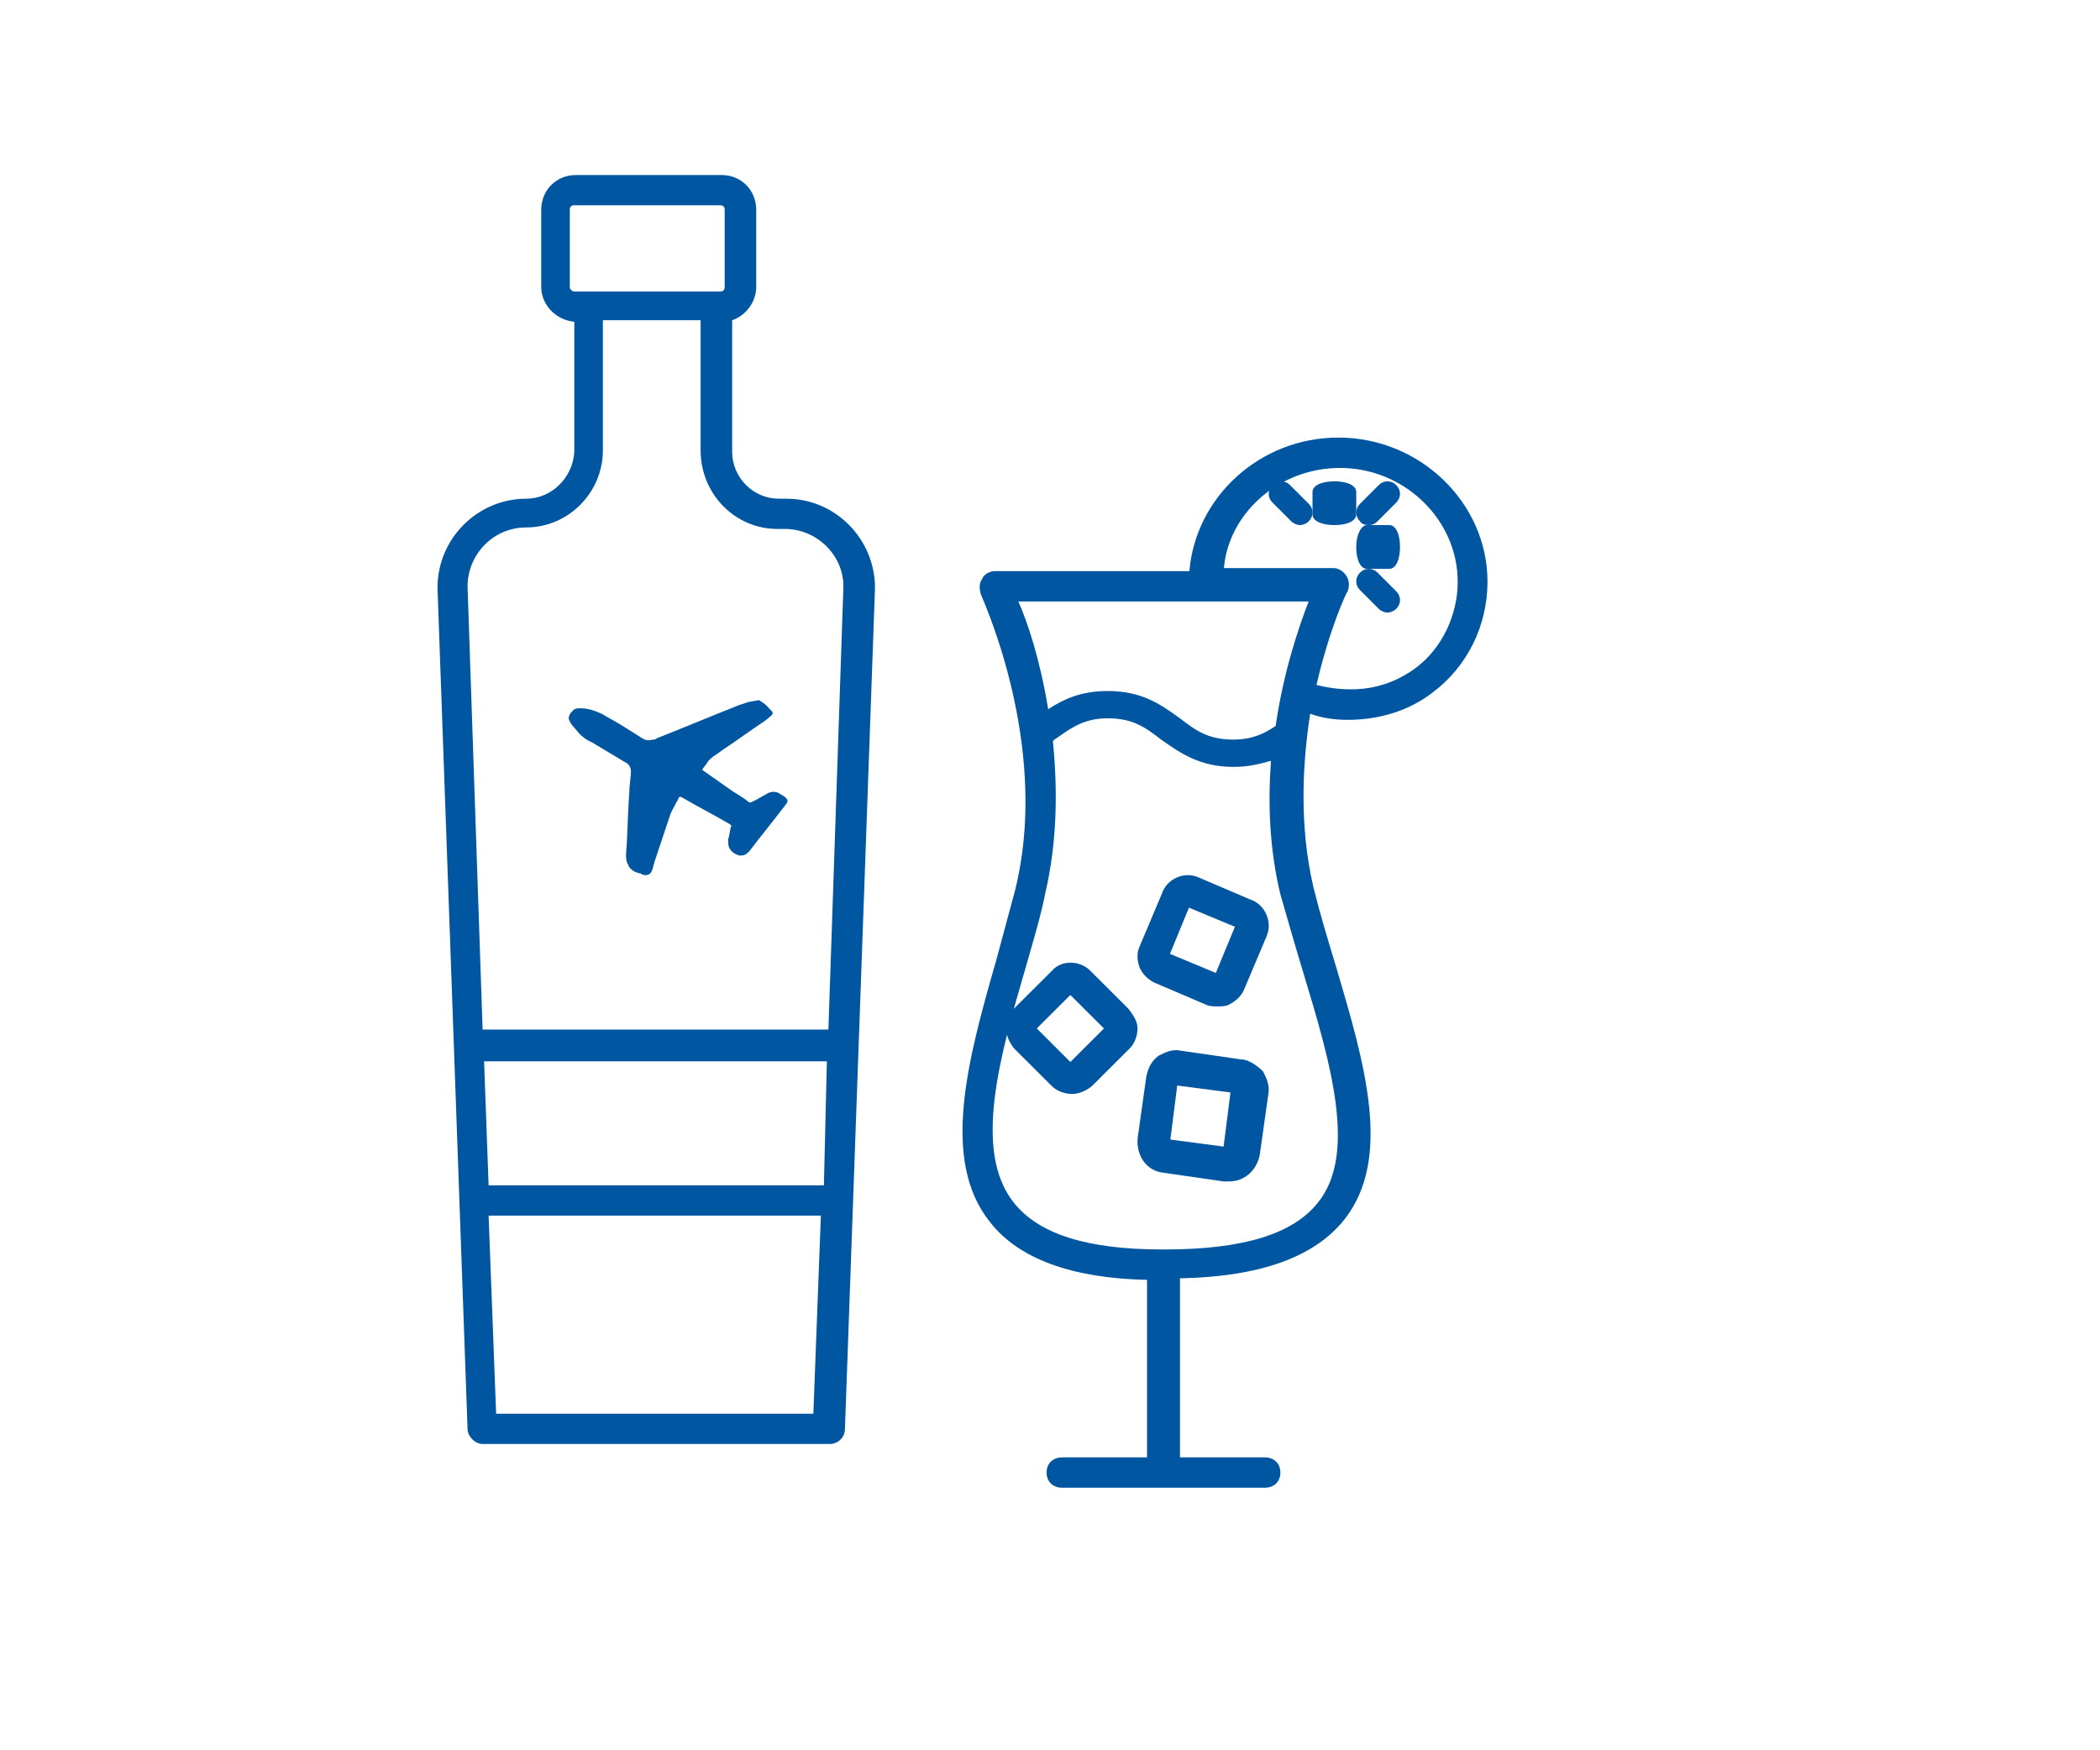 <svg width="48" height="40" viewBox="0 0 48 40" fill="none" xmlns="http://www.w3.org/2000/svg">
<g filter="url(#filter0_d_2_144)">
<rect width="40" height="40" rx="20" fill="white"/>
</g>
<path fill-rule="evenodd" clip-rule="evenodd" d="M12.027 11.397C10.928 11.397 10 12.296 10 13.436L10.687 32.654C10.687 32.827 10.859 33 11.031 33H18.969C19.141 33 19.313 32.862 19.313 32.654L20 13.436C20 12.33 19.107 11.397 17.973 11.397H17.801C17.216 11.397 16.735 10.913 16.735 10.325V7.318C17.045 7.215 17.285 6.903 17.285 6.558V4.795C17.285 4.346 16.942 4 16.495 4H13.162C12.715 4 12.371 4.346 12.371 4.795V6.558C12.371 6.973 12.715 7.318 13.127 7.353V10.325C13.093 10.913 12.612 11.397 12.027 11.397ZM18.832 27.089H11.168L11.065 24.255H18.9L18.832 27.089ZM11.168 27.781L11.34 32.309H18.591L18.763 27.781H11.168ZM17.766 12.088H17.938C18.66 12.088 19.278 12.676 19.278 13.402L18.935 23.529H11.031L10.687 13.402C10.687 12.676 11.271 12.054 12.027 12.054C12.99 12.054 13.78 11.259 13.78 10.291V7.318H16.014V10.291C16.014 11.293 16.804 12.088 17.766 12.088ZM13.024 4.795V6.558C13.024 6.627 13.093 6.662 13.127 6.662H13.436H16.357H16.46C16.529 6.662 16.564 6.627 16.564 6.558V4.795C16.564 4.726 16.529 4.691 16.46 4.691H13.127C13.058 4.691 13.024 4.726 13.024 4.795Z" fill="#0056A1"/>
<path fill-rule="evenodd" clip-rule="evenodd" d="M32.745 15.827C32.207 16.243 31.525 16.451 30.808 16.451C30.521 16.451 30.234 16.416 29.947 16.312C29.768 17.457 29.696 18.879 30.019 20.266C30.163 20.855 30.342 21.445 30.521 22.035L30.521 22.035L30.553 22.141C31.188 24.291 31.83 26.462 30.736 27.861C30.055 28.728 28.8 29.179 26.971 29.214V33.306H28.907C29.122 33.306 29.266 33.445 29.266 33.653C29.266 33.861 29.122 34 28.907 34H24.281C24.066 34 23.922 33.861 23.922 33.653C23.922 33.445 24.066 33.306 24.281 33.306H26.218V29.249C24.496 29.214 23.277 28.763 22.631 27.931C21.484 26.509 22.129 24.185 22.775 21.931C22.846 21.671 22.918 21.402 22.99 21.133L22.99 21.133L22.99 21.133C23.062 20.864 23.133 20.595 23.205 20.335C23.968 17.255 22.644 14.116 22.442 13.635L22.442 13.635L22.442 13.635C22.425 13.596 22.416 13.575 22.416 13.572C22.38 13.434 22.38 13.329 22.452 13.225C22.488 13.121 22.631 13.052 22.739 13.052H27.186C27.329 11.353 28.8 10 30.593 10C32.458 10 34 11.491 34 13.295C34 14.301 33.534 15.237 32.745 15.827ZM33.319 13.295C33.319 11.873 32.099 10.694 30.629 10.694C29.23 10.694 28.082 11.734 27.975 12.983H30.485C30.593 12.983 30.701 13.052 30.772 13.156C30.844 13.26 30.844 13.399 30.808 13.503C30.772 13.538 30.378 14.405 30.091 15.653C31.203 15.931 31.92 15.584 32.35 15.272C32.96 14.821 33.319 14.058 33.319 13.295ZM23.277 13.746H29.912C29.696 14.301 29.338 15.341 29.158 16.59C28.907 16.763 28.62 16.902 28.19 16.902C27.616 16.902 27.329 16.694 26.971 16.416C26.945 16.398 26.919 16.38 26.893 16.361C26.518 16.095 26.092 15.792 25.321 15.792C24.675 15.792 24.281 16 23.958 16.208C23.779 15.098 23.492 14.231 23.277 13.746ZM30.127 27.48C31.023 26.37 30.414 24.289 29.804 22.277C29.625 21.688 29.445 21.064 29.266 20.439C29.015 19.399 28.979 18.358 29.051 17.387C28.8 17.457 28.549 17.526 28.19 17.526C27.426 17.526 26.965 17.201 26.578 16.928C26.565 16.919 26.553 16.91 26.54 16.902C26.182 16.624 25.895 16.416 25.321 16.416C24.805 16.416 24.521 16.612 24.209 16.828C24.173 16.853 24.138 16.877 24.102 16.902L24.066 16.936C24.173 18.012 24.173 19.225 23.886 20.439C23.807 20.847 23.689 21.255 23.576 21.649C23.535 21.791 23.494 21.932 23.456 22.069C22.846 24.15 22.237 26.301 23.169 27.48C23.743 28.208 24.855 28.555 26.576 28.555H26.612C28.405 28.555 29.553 28.208 30.127 27.48Z" fill="#0056A1"/>
<path d="M31 12.5C31 12.8 31.098 13 31.244 13H31.756C31.902 13 32 12.8 32 12.5C32 12.2 31.902 12 31.756 12H31.244C31.122 12 31 12.2 31 12.5Z" fill="#0056A1"/>
<path d="M31 11.756V11.244C31 11.098 30.8 11 30.5 11C30.2 11 30 11.098 30 11.244V11.756C30 11.902 30.2 12 30.5 12C30.8 12 31 11.902 31 11.756Z" fill="#0056A1"/>
<path d="M31.514 13.914C31.571 13.971 31.657 14 31.714 14C31.771 14 31.857 13.971 31.914 13.914C32.029 13.8 32.029 13.629 31.914 13.514L31.486 13.086C31.371 12.971 31.2 12.971 31.086 13.086C30.971 13.2 30.971 13.371 31.086 13.486L31.514 13.914Z" fill="#0056A1"/>
<path d="M29.486 11.086C29.371 10.971 29.2 10.971 29.086 11.086C28.971 11.2 28.971 11.371 29.086 11.486L29.514 11.914C29.571 11.971 29.657 12 29.714 12C29.771 12 29.857 11.971 29.914 11.914C30.029 11.8 30.029 11.629 29.914 11.514L29.486 11.086Z" fill="#0056A1"/>
<path d="M31.286 12C31.371 12 31.429 11.971 31.486 11.914L31.914 11.486C32.029 11.371 32.029 11.2 31.914 11.086C31.8 10.971 31.629 10.971 31.514 11.086L31.086 11.514C30.971 11.629 30.971 11.8 31.086 11.914C31.114 11.971 31.2 12 31.286 12Z" fill="#0056A1"/>
<path fill-rule="evenodd" clip-rule="evenodd" d="M24.919 22.183L25.791 23.052C25.895 23.191 26 23.33 26 23.504C26 23.678 25.93 23.852 25.826 23.956L24.953 24.826C24.814 24.93 24.674 25 24.5 25C24.326 25 24.151 24.93 24.047 24.826L23.174 23.956C23.07 23.817 23 23.678 23 23.504C23 23.33 23.07 23.157 23.174 23.052L24.047 22.183C24.256 21.939 24.674 21.939 24.919 22.183ZM23.698 23.504L24.465 24.27L25.233 23.504L24.465 22.739L23.698 23.504Z" fill="#0056A1"/>
<path fill-rule="evenodd" clip-rule="evenodd" d="M26.986 24.011L28.361 24.21C28.518 24.21 28.715 24.329 28.872 24.489C28.95 24.648 29.029 24.808 28.99 25.007L28.793 26.402C28.715 26.761 28.44 27 28.086 27H27.968L26.593 26.801C26.201 26.761 25.965 26.402 26.004 26.003L26.201 24.608C26.24 24.409 26.319 24.25 26.476 24.13C26.633 24.05 26.79 23.971 26.986 24.011ZM26.751 26.043L27.968 26.203L28.125 24.967L26.908 24.808L26.751 26.043Z" fill="#0056A1"/>
<path fill-rule="evenodd" clip-rule="evenodd" d="M27.574 22.964L26.38 22.454C26.235 22.381 26.127 22.272 26.054 22.126C25.982 21.944 25.982 21.762 26.054 21.616L26.561 20.415C26.669 20.087 27.068 19.905 27.393 20.051L28.588 20.561C28.913 20.67 29.094 21.07 28.95 21.398L28.443 22.599C28.37 22.782 28.226 22.891 28.081 22.964C28.009 23 27.9 23 27.828 23C27.755 23 27.647 23 27.574 22.964ZM28.226 21.18L27.176 20.743L26.742 21.799L27.791 22.235L28.226 21.18Z" fill="#0056A1"/>
<path d="M17.05 16.062C16.976 16.093 16.939 16.093 16.865 16.125C16.236 16.374 15.643 16.623 15.014 16.872C14.977 16.904 14.94 16.904 14.903 16.904C14.829 16.935 14.718 16.904 14.681 16.872C14.533 16.779 14.384 16.686 14.236 16.592C14.088 16.498 13.903 16.405 13.755 16.312C13.607 16.249 13.459 16.187 13.274 16.187C13.2 16.187 13.126 16.187 13.089 16.249C13.014 16.312 12.977 16.405 13.014 16.467C13.052 16.561 13.126 16.623 13.2 16.717C13.274 16.81 13.385 16.904 13.533 16.966C13.792 17.122 14.051 17.277 14.31 17.433V17.433C14.384 17.465 14.421 17.558 14.421 17.62C14.421 17.776 14.384 17.932 14.384 18.119C14.347 18.586 14.347 19.054 14.31 19.521C14.31 19.614 14.31 19.677 14.347 19.739C14.384 19.864 14.495 19.926 14.607 19.957C14.644 19.957 14.644 19.957 14.681 19.988C14.792 20.02 14.866 19.988 14.903 19.895C14.94 19.801 14.94 19.739 14.977 19.646C15.088 19.303 15.199 18.991 15.31 18.648C15.347 18.524 15.421 18.43 15.458 18.337C15.495 18.306 15.495 18.243 15.532 18.212C15.532 18.212 15.532 18.212 15.569 18.212C15.939 18.43 16.31 18.617 16.68 18.835L16.717 18.867C16.68 18.96 16.68 19.085 16.643 19.178C16.643 19.272 16.643 19.334 16.68 19.396C16.717 19.459 16.791 19.521 16.902 19.552C16.939 19.552 17.013 19.552 17.05 19.521C17.087 19.49 17.087 19.49 17.124 19.459C17.383 19.116 17.642 18.804 17.902 18.462C17.939 18.43 17.939 18.399 17.976 18.368C18.013 18.306 18.013 18.275 17.939 18.212C17.902 18.181 17.828 18.15 17.791 18.119C17.716 18.088 17.642 18.088 17.568 18.119C17.457 18.181 17.346 18.243 17.235 18.306C17.198 18.306 17.198 18.337 17.161 18.337H17.124C17.013 18.243 16.902 18.181 16.754 18.088C16.532 17.932 16.31 17.776 16.087 17.62C16.087 17.62 16.087 17.62 16.05 17.589C16.087 17.527 16.125 17.496 16.162 17.433C16.236 17.309 16.384 17.246 16.495 17.153C16.828 16.935 17.161 16.686 17.494 16.467C17.531 16.436 17.568 16.405 17.605 16.374C17.68 16.312 17.68 16.28 17.605 16.218C17.531 16.125 17.457 16.062 17.346 16C17.198 16.031 17.124 16.031 17.05 16.062Z" fill="#0056A1"/>
<defs>
<filter id="filter0_d_2_144" x="-8" y="-4" width="56" height="56" filterUnits="userSpaceOnUse" color-interpolation-filters="sRGB">
<feFlood flood-opacity="0" result="BackgroundImageFix"/>
<feColorMatrix in="SourceAlpha" type="matrix" values="0 0 0 0 0 0 0 0 0 0 0 0 0 0 0 0 0 0 127 0" result="hardAlpha"/>
<feOffset dy="4"/>
<feGaussianBlur stdDeviation="4"/>
<feColorMatrix type="matrix" values="0 0 0 0 0.145 0 0 0 0 0.141 0 0 0 0 0.231 0 0 0 0.1 0"/>
<feBlend mode="normal" in2="BackgroundImageFix" result="effect1_dropShadow_2_144"/>
<feBlend mode="normal" in="SourceGraphic" in2="effect1_dropShadow_2_144" result="shape"/>
</filter>
</defs>
</svg>
